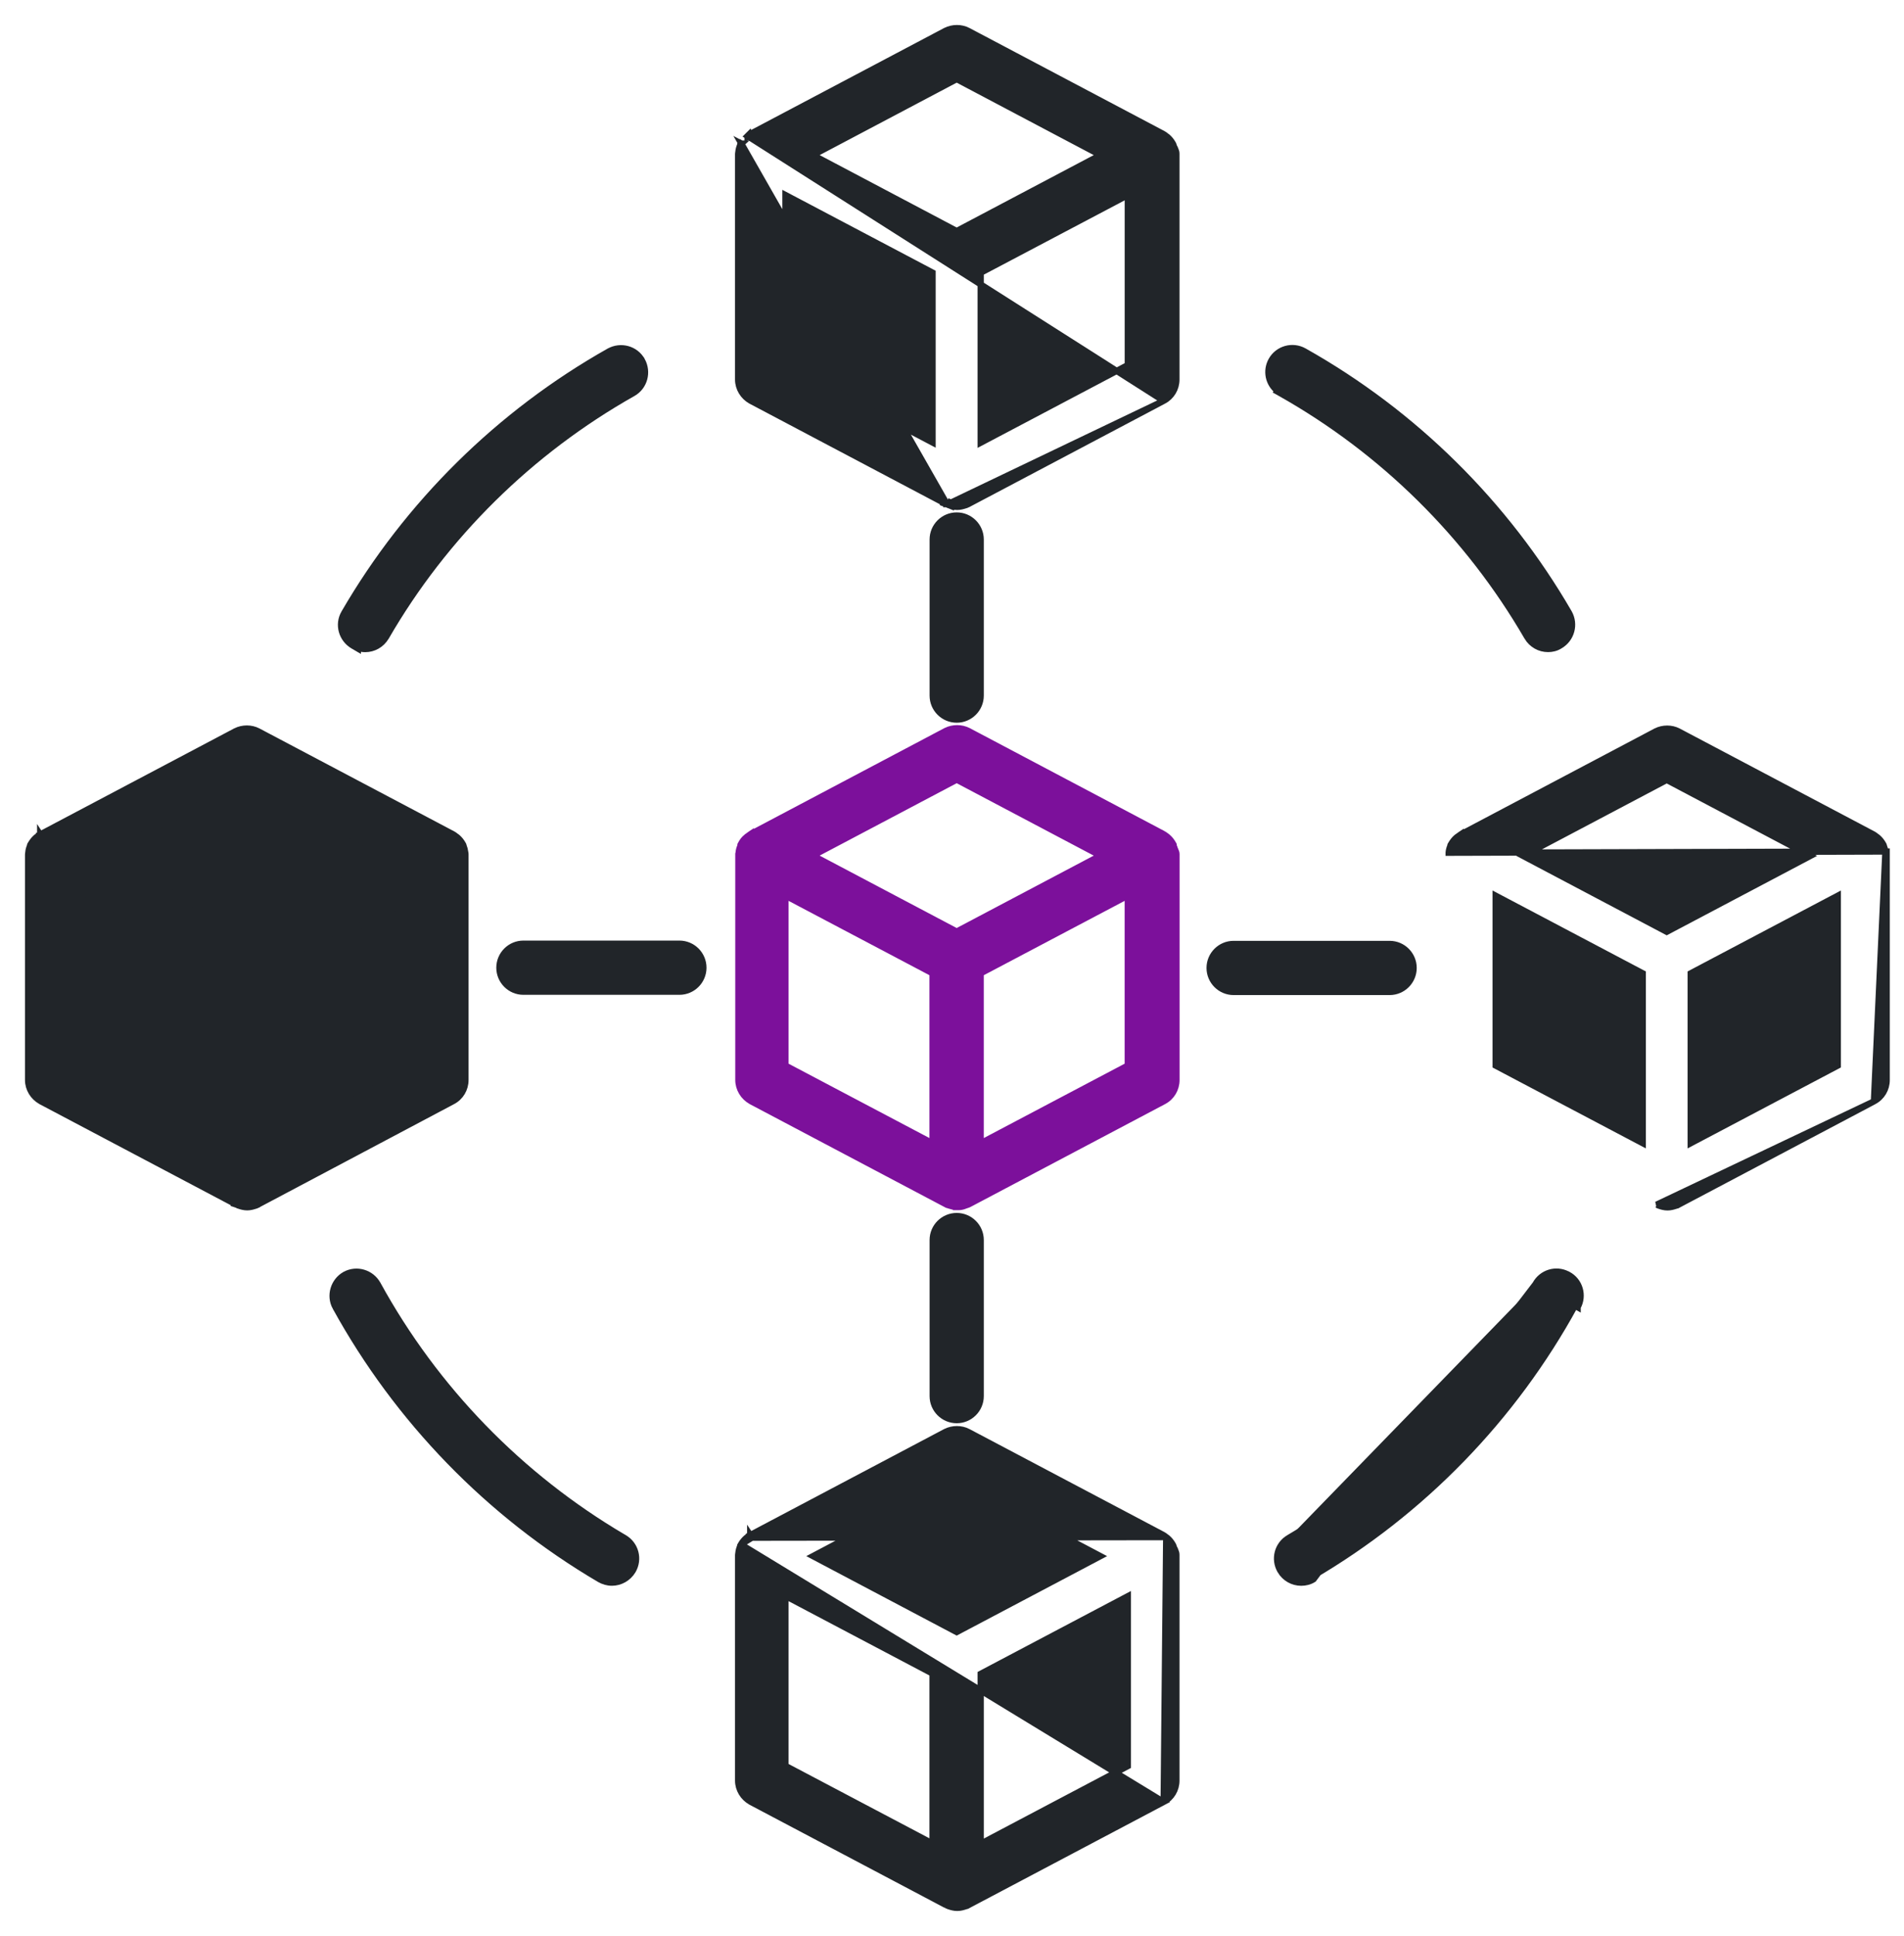 <svg width="61" height="62" viewBox="0 0 61 62" fill="none" xmlns="http://www.w3.org/2000/svg">
<path d="M8.238 38.59C8.234 38.593 8.229 38.596 8.224 38.598L8.223 38.598C8.217 38.602 8.199 38.61 8.177 38.614C8.098 38.639 8.015 38.663 7.92 38.663C7.823 38.663 7.73 38.638 7.652 38.61L7.642 38.607L7.635 38.603C7.635 38.603 7.635 38.603 7.635 38.603L7.626 38.599L7.625 38.599C7.622 38.597 7.616 38.595 7.61 38.593C7.606 38.591 7.601 38.589 7.596 38.586L7.581 38.58L7.573 38.577L7.57 38.576L7.57 38.576L7.569 38.576L7.569 38.576L7.557 38.572L7.558 38.571L1.308 35.269L1.306 35.267L1.306 35.267C1.062 35.13 0.9 34.871 0.9 34.585V27.401V27.367C0.9 27.346 0.904 27.328 0.906 27.319C0.906 27.318 0.906 27.318 0.906 27.317C0.907 27.309 0.908 27.307 0.908 27.307V27.299L0.908 27.299C0.914 27.22 0.939 27.141 0.968 27.075V27.06L0.982 27.036L0.99 27.023C1.032 26.953 1.085 26.882 1.154 26.821C1.162 26.813 1.17 26.808 1.176 26.803C1.182 26.799 1.188 26.795 1.192 26.793L1.193 26.792L1.2 26.788L1.203 26.785L1.203 26.785C1.218 26.772 1.241 26.756 1.257 26.745L1.278 26.731L1.285 26.726L1.287 26.725L1.287 26.725L1.287 26.724L1.287 26.724L1.287 26.724L1.287 26.724L1.342 26.808L1.287 26.724L1.295 26.72L1.295 26.72L7.545 23.418L7.547 23.416L7.547 23.416C7.776 23.304 8.044 23.303 8.266 23.417L8.267 23.418L8.267 23.418L14.516 26.719C14.548 26.736 14.576 26.758 14.596 26.775C14.6 26.778 14.603 26.78 14.606 26.782L14.614 26.789L14.619 26.792C14.623 26.795 14.63 26.799 14.636 26.803C14.642 26.808 14.65 26.813 14.658 26.821C14.726 26.881 14.779 26.949 14.823 27.024C14.823 27.024 14.823 27.024 14.823 27.025L14.824 27.026C14.841 27.047 14.847 27.07 14.849 27.08C14.85 27.084 14.85 27.087 14.851 27.091C14.876 27.151 14.893 27.217 14.902 27.285C14.912 27.318 14.912 27.346 14.912 27.364L14.912 27.367V27.401V34.585C14.912 34.874 14.757 35.136 14.504 35.269L8.238 38.59ZM8.238 38.59C8.249 38.587 8.258 38.583 8.264 38.58L8.271 38.577L8.274 38.575C8.275 38.575 8.275 38.575 8.275 38.575C8.275 38.575 8.274 38.575 8.273 38.575L8.271 38.562L14.504 35.269L8.238 38.59ZM8.663 31.171L13.376 28.684V34.125L8.663 36.612V31.171ZM7.894 29.841L3.289 27.409L7.894 24.977L12.499 27.409L7.894 29.841ZM2.413 34.125V28.684L7.126 31.171V36.612L2.413 34.125Z" fill="#212529" stroke="#212529" stroke-width="0.2"/>
<path d="M60.404 27.27H60.445V27.37V27.404V34.588C60.445 34.877 60.289 35.139 60.036 35.271L60.404 27.27ZM60.404 27.27C60.394 27.208 60.377 27.149 60.355 27.093C60.354 27.09 60.354 27.087 60.353 27.083C60.351 27.072 60.345 27.05 60.328 27.029L60.327 27.027C60.327 27.027 60.327 27.027 60.327 27.027C60.283 26.952 60.23 26.884 60.162 26.824C60.154 26.816 60.146 26.81 60.14 26.806C60.134 26.802 60.127 26.798 60.124 26.796L60.123 26.795L60.118 26.792L60.11 26.785C60.107 26.783 60.104 26.78 60.1 26.778C60.08 26.761 60.052 26.739 60.02 26.722L53.771 23.421L53.771 23.421L53.77 23.42C53.548 23.306 53.279 23.307 53.051 23.419L53.051 23.419L53.049 23.421L46.799 26.723L46.799 26.722L46.787 26.73L46.787 26.73L46.787 26.73L46.787 26.73L46.787 26.73L46.785 26.732L46.78 26.736L46.761 26.749C46.746 26.76 46.728 26.773 46.715 26.782L46.708 26.787L46.704 26.791L46.697 26.795L46.696 26.796C46.692 26.798 46.686 26.802 46.68 26.806C46.674 26.81 46.666 26.816 46.658 26.824C46.589 26.884 46.536 26.956 46.494 27.026L46.486 27.039L46.472 27.063V27.078C46.443 27.144 46.418 27.223 46.412 27.302L46.412 27.302V27.309L60.404 27.27ZM53.787 38.574L60.036 35.272L53.073 38.579L53.074 38.579L53.074 38.579L53.077 38.58L53.085 38.583L53.1 38.589C53.105 38.592 53.11 38.594 53.114 38.596C53.118 38.597 53.121 38.599 53.124 38.6C53.126 38.601 53.128 38.602 53.13 38.602L53.139 38.606C53.139 38.606 53.139 38.606 53.139 38.606L53.146 38.61L53.156 38.613C53.234 38.641 53.327 38.666 53.424 38.666C53.519 38.666 53.602 38.642 53.681 38.617C53.703 38.613 53.721 38.605 53.727 38.601L53.727 38.601C53.733 38.599 53.737 38.596 53.742 38.593C53.753 38.59 53.762 38.586 53.768 38.583L53.775 38.58L53.777 38.578L53.778 38.579L53.787 38.574ZM48.793 27.409L53.398 24.977L58.003 27.409L53.398 29.841L48.793 27.409ZM47.917 34.126V28.684L52.63 31.171V36.612L47.917 34.126ZM54.166 31.171L58.879 28.684V34.125L54.166 36.612V31.171Z" fill="#212529" stroke="#212529" stroke-width="0.2"/>
<path d="M37.6 27.08V27.055L37.588 27.033C37.543 26.949 37.481 26.871 37.412 26.811L37.383 26.787H37.381C37.38 26.786 37.379 26.785 37.378 26.784C37.375 26.782 37.372 26.78 37.369 26.778C37.341 26.756 37.313 26.734 37.278 26.713L37.279 26.713L37.273 26.71L31.023 23.407L31.023 23.407L31.022 23.407C30.8 23.293 30.531 23.293 30.303 23.406L30.303 23.406L30.301 23.407L24.051 26.71L24.051 26.709L24.045 26.713C24.024 26.726 24.005 26.741 23.991 26.752L23.989 26.753C23.977 26.762 23.968 26.77 23.959 26.776C23.95 26.78 23.943 26.784 23.938 26.788C23.929 26.795 23.922 26.803 23.92 26.805L23.919 26.806C23.919 26.806 23.919 26.806 23.919 26.806L23.917 26.808C23.833 26.872 23.778 26.953 23.736 27.033L23.724 27.055V27.08V27.086C23.691 27.157 23.672 27.228 23.664 27.304L23.664 27.304V27.315L23.664 27.326L23.663 27.329L23.656 27.347V27.367V27.401V34.585C23.656 34.871 23.818 35.131 24.062 35.267L24.062 35.267L24.064 35.269L30.314 38.571L30.336 38.583H30.347C30.375 38.596 30.401 38.606 30.433 38.613C30.498 38.635 30.564 38.649 30.631 38.655L30.631 38.656H30.64H30.674H30.708C30.78 38.656 30.852 38.64 30.922 38.611C30.923 38.61 30.924 38.61 30.926 38.609C30.943 38.605 30.964 38.598 30.987 38.588C30.99 38.588 30.993 38.587 30.996 38.586C31.012 38.582 31.025 38.576 31.036 38.57L37.283 35.269C37.283 35.269 37.283 35.269 37.283 35.269C37.536 35.136 37.691 34.874 37.691 34.585V27.401V27.367L37.691 27.364C37.691 27.343 37.691 27.313 37.675 27.276L37.65 27.215H37.645C37.635 27.171 37.62 27.128 37.6 27.085V27.08ZM26.045 27.401L30.65 24.969L35.255 27.401L30.65 29.833L26.045 27.401ZM25.164 34.125V28.684L29.877 31.171V36.612L25.164 34.125ZM36.131 34.125L31.418 36.612V31.171L36.131 28.684V34.125Z" fill="#7C109B" stroke="#7C109B" stroke-width="0.2"/>
<path d="M30.433 16.085C30.427 16.081 30.419 16.077 30.41 16.074C30.401 16.071 30.393 16.068 30.387 16.064C30.373 16.058 30.353 16.051 30.353 16.051L30.433 16.085ZM30.433 16.085C30.507 16.111 30.587 16.132 30.668 16.132C30.749 16.132 30.823 16.111 30.903 16.085H30.433ZM30.344 16.155L30.329 16.149L30.321 16.145L30.318 16.145L30.318 16.144L30.317 16.144L30.317 16.144L30.305 16.14L30.306 16.139L24.056 12.837L24.054 12.836L24.054 12.836C23.81 12.699 23.648 12.439 23.648 12.153V4.969V4.935C23.648 4.915 23.652 4.896 23.654 4.887C23.654 4.887 23.654 4.886 23.654 4.886C23.655 4.878 23.656 4.875 23.656 4.875V4.867L23.656 4.867C23.663 4.788 23.687 4.709 23.716 4.643V4.628L23.73 4.604L23.738 4.591L23.738 4.591L23.752 4.6L23.753 4.599C23.752 4.599 23.752 4.599 23.752 4.6L23.754 4.601L23.824 4.643L23.754 4.601L23.752 4.6L30.344 16.155ZM30.344 16.155C30.349 16.157 30.354 16.16 30.358 16.161C30.364 16.164 30.37 16.166 30.374 16.168L30.383 16.171C30.383 16.171 30.383 16.171 30.384 16.171L30.39 16.175L30.4 16.179C30.478 16.207 30.571 16.232 30.668 16.232C30.763 16.232 30.846 16.208 30.925 16.183C30.947 16.179 30.965 16.17 30.971 16.167L30.972 16.166C30.977 16.164 30.982 16.161 30.986 16.159C30.997 16.156 31.006 16.152 31.012 16.149L31.019 16.145L31.021 16.144L31.022 16.144L31.031 16.139L37.28 12.837L30.344 16.155ZM23.951 4.353L23.948 4.356L37.281 12.837C37.533 12.704 37.689 12.443 37.689 12.153V4.969V4.935L37.689 4.932C37.689 4.912 37.689 4.878 37.675 4.84L37.65 4.775H37.636C37.627 4.735 37.614 4.696 37.599 4.659C37.598 4.656 37.598 4.652 37.597 4.648C37.595 4.638 37.589 4.616 37.572 4.595L37.571 4.593C37.571 4.593 37.571 4.592 37.571 4.592C37.527 4.517 37.474 4.449 37.406 4.389C37.398 4.382 37.39 4.376 37.384 4.372C37.378 4.367 37.371 4.363 37.367 4.361L37.362 4.357L37.354 4.351C37.351 4.348 37.348 4.346 37.344 4.343C37.324 4.327 37.297 4.304 37.264 4.288L31.015 0.986L31.015 0.986L31.014 0.985C30.792 0.871 30.524 0.872 30.295 0.985L30.295 0.985L30.293 0.986L24.043 4.288L24.043 4.288L24.035 4.293L24.09 4.377L24.035 4.293L24.035 4.293L24.035 4.293L24.035 4.293L24.035 4.293L24.035 4.293L24.033 4.295L24.026 4.299L24.005 4.313C23.989 4.324 23.966 4.34 23.951 4.354L23.951 4.353ZM26.046 4.967L30.65 2.534L35.255 4.967L30.65 7.399L26.046 4.967ZM25.164 11.686V6.245L29.877 8.731V14.172L25.164 11.686ZM31.419 8.736L36.132 6.25V11.691L31.419 14.178V8.736Z" fill="#212529" stroke="#212529" stroke-width="0.2"/>
<path d="M24.09 49.245L24.035 49.161L24.035 49.161L24.035 49.161L24.035 49.161L24.035 49.162L24.035 49.162L24.033 49.163L24.026 49.168L24.005 49.182C23.989 49.193 23.966 49.209 23.951 49.222L23.951 49.222L23.948 49.225L23.941 49.229L23.94 49.23C23.936 49.232 23.93 49.236 23.924 49.24C23.918 49.245 23.91 49.25 23.902 49.258C23.833 49.319 23.78 49.39 23.738 49.46L24.09 49.245ZM24.09 49.245L24.035 49.161L24.043 49.157L24.043 49.157L30.293 45.855L30.295 45.853L30.295 45.853C30.524 45.741 30.792 45.74 31.014 45.854L31.015 45.855L31.015 45.855L37.264 49.156C37.297 49.173 37.324 49.195 37.344 49.212C37.348 49.215 37.351 49.217 37.354 49.219L37.362 49.226M24.09 49.245L37.362 49.226M37.362 49.226L37.367 49.229L37.368 49.23C37.372 49.232 37.378 49.236 37.384 49.24C37.39 49.245 37.398 49.25 37.406 49.258C37.474 49.318 37.527 49.386 37.571 49.461L37.572 49.463C37.589 49.484 37.595 49.507 37.597 49.517C37.598 49.521 37.598 49.524 37.599 49.528C37.614 49.565 37.627 49.604 37.636 49.644H37.65L37.675 49.709C37.689 49.747 37.689 49.781 37.689 49.801L37.689 49.804V49.838V57.022C37.689 57.311 37.533 57.573 37.281 57.706L37.362 49.226ZM23.738 49.46L23.73 49.473L23.716 49.497V49.512C23.687 49.578 23.663 49.657 23.656 49.736L23.656 49.736V49.744C23.656 49.744 23.655 49.746 23.654 49.754C23.654 49.755 23.654 49.755 23.654 49.756C23.652 49.765 23.648 49.783 23.648 49.804V49.838V57.022C23.648 57.308 23.81 57.568 24.054 57.704L24.054 57.704L24.056 57.706L30.306 61.008L30.305 61.008L30.317 61.013L30.317 61.013L30.318 61.013L30.318 61.013L30.321 61.014L30.329 61.017L30.344 61.023C30.349 61.026 30.354 61.028 30.358 61.03C30.361 61.031 30.364 61.032 30.367 61.033C30.37 61.034 30.372 61.035 30.374 61.036L30.383 61.04C30.383 61.04 30.383 61.04 30.384 61.04L30.39 61.044L30.4 61.047C30.478 61.075 30.571 61.1 30.668 61.1C30.763 61.1 30.846 61.077 30.925 61.051C30.947 61.047 30.965 61.039 30.971 61.035L30.972 61.035C30.977 61.033 30.982 61.03 30.986 61.027C30.997 61.024 31.006 61.02 31.012 61.017L31.019 61.014L31.021 61.012L31.022 61.013L31.031 61.008L37.28 57.706L23.738 49.46ZM30.65 47.403L35.255 49.835L30.65 52.267L26.046 49.835L30.65 47.403ZM25.164 56.552V51.111L29.877 53.597V59.038L25.164 56.552ZM36.132 56.559L31.419 59.046V53.605L36.132 51.118V56.559Z" fill="#212529" stroke="#212529" stroke-width="0.2"/>
<path d="M11.464 20.769L11.464 20.746C11.539 20.772 11.617 20.786 11.698 20.786C11.968 20.786 12.22 20.648 12.366 20.403L12.366 20.403L12.367 20.402C14.248 17.149 16.989 14.45 20.276 12.595C20.646 12.387 20.773 11.919 20.568 11.543L20.567 11.543C20.359 11.172 19.891 11.045 19.516 11.251L19.516 11.251L19.515 11.251C15.991 13.239 13.057 16.139 11.03 19.628C10.813 19.999 10.947 20.466 11.313 20.681L11.464 20.769Z" fill="#212529" stroke="#212529" stroke-width="0.2"/>
<path d="M49.192 41.126L49.192 41.126C49.395 40.757 49.847 40.617 50.22 40.811L50.222 40.811L50.237 40.819C50.614 41.018 50.751 41.49 50.544 41.864C50.544 41.864 50.544 41.864 50.544 41.865L50.457 41.816C48.486 45.419 45.573 48.418 42.03 50.491L49.192 41.126ZM49.192 41.126C47.342 44.498 44.609 47.304 41.296 49.248M49.192 41.126L42.082 50.576C41.957 50.655 41.818 50.685 41.688 50.685C41.418 50.685 41.166 50.546 41.02 50.302L41.02 50.301L41.02 50.301C40.804 49.932 40.927 49.464 41.296 49.248M41.296 49.248L41.346 49.334L41.296 49.248C41.296 49.248 41.296 49.248 41.296 49.248Z" fill="#212529" stroke="#212529" stroke-width="0.2"/>
<path d="M12.099 41.126L12.099 41.126L12.098 41.125C11.892 40.757 11.43 40.618 11.055 40.819L11.055 40.819L11.054 40.82C10.686 41.027 10.547 41.494 10.748 41.864L10.748 41.864L10.749 41.864C12.736 45.475 15.662 48.49 19.212 50.577L19.212 50.577L19.214 50.578C19.333 50.645 19.462 50.684 19.605 50.684C19.866 50.684 20.126 50.546 20.273 50.301L20.273 50.301C20.489 49.932 20.366 49.463 19.997 49.248L19.967 49.23L19.965 49.23C16.665 47.287 13.943 44.488 12.099 41.126Z" fill="#212529" stroke="#212529" stroke-width="0.2"/>
<path d="M40.735 11.538C40.547 11.873 40.636 12.29 40.931 12.519L40.919 12.536L41.019 12.592C44.305 14.442 47.038 17.142 48.928 20.4L48.928 20.4L48.928 20.401C49.074 20.645 49.326 20.784 49.596 20.784C49.727 20.784 49.858 20.754 49.982 20.675C50.35 20.459 50.472 19.992 50.266 19.625L50.266 19.625L50.265 19.623C48.238 16.126 45.304 13.226 41.78 11.246L41.78 11.246C41.411 11.039 40.943 11.168 40.735 11.538Z" fill="#212529" stroke="#212529" stroke-width="0.2"/>
<path d="M21.767 30.222H16.768C16.345 30.222 16 30.567 16 30.991C16 31.414 16.345 31.759 16.768 31.759H21.767C22.19 31.759 22.535 31.414 22.535 30.991C22.535 30.567 22.19 30.222 21.767 30.222Z" fill="#212529" stroke="#212529" stroke-width="0.2"/>
<path d="M45.289 30.998C45.289 30.575 44.944 30.23 44.521 30.23H39.522C39.099 30.23 38.754 30.575 38.754 30.998C38.754 31.422 39.099 31.767 39.522 31.767H44.521C44.944 31.767 45.289 31.422 45.289 30.998Z" fill="#212529" stroke="#212529" stroke-width="0.2"/>
<path d="M31.419 22.277V17.278C31.419 16.854 31.074 16.509 30.651 16.509C30.227 16.509 29.882 16.854 29.882 17.278V22.277C29.882 22.7 30.227 23.045 30.651 23.045C31.074 23.045 31.419 22.7 31.419 22.277Z" fill="#212529" stroke="#212529" stroke-width="0.2"/>
<path d="M31.419 44.711V39.712C31.419 39.288 31.074 38.944 30.651 38.944C30.227 38.944 29.882 39.288 29.882 39.712V44.711C29.882 45.134 30.227 45.479 30.651 45.479C31.074 45.479 31.419 45.134 31.419 44.711Z" fill="#212529" stroke="#212529" stroke-width="0.2"/>
</svg>
